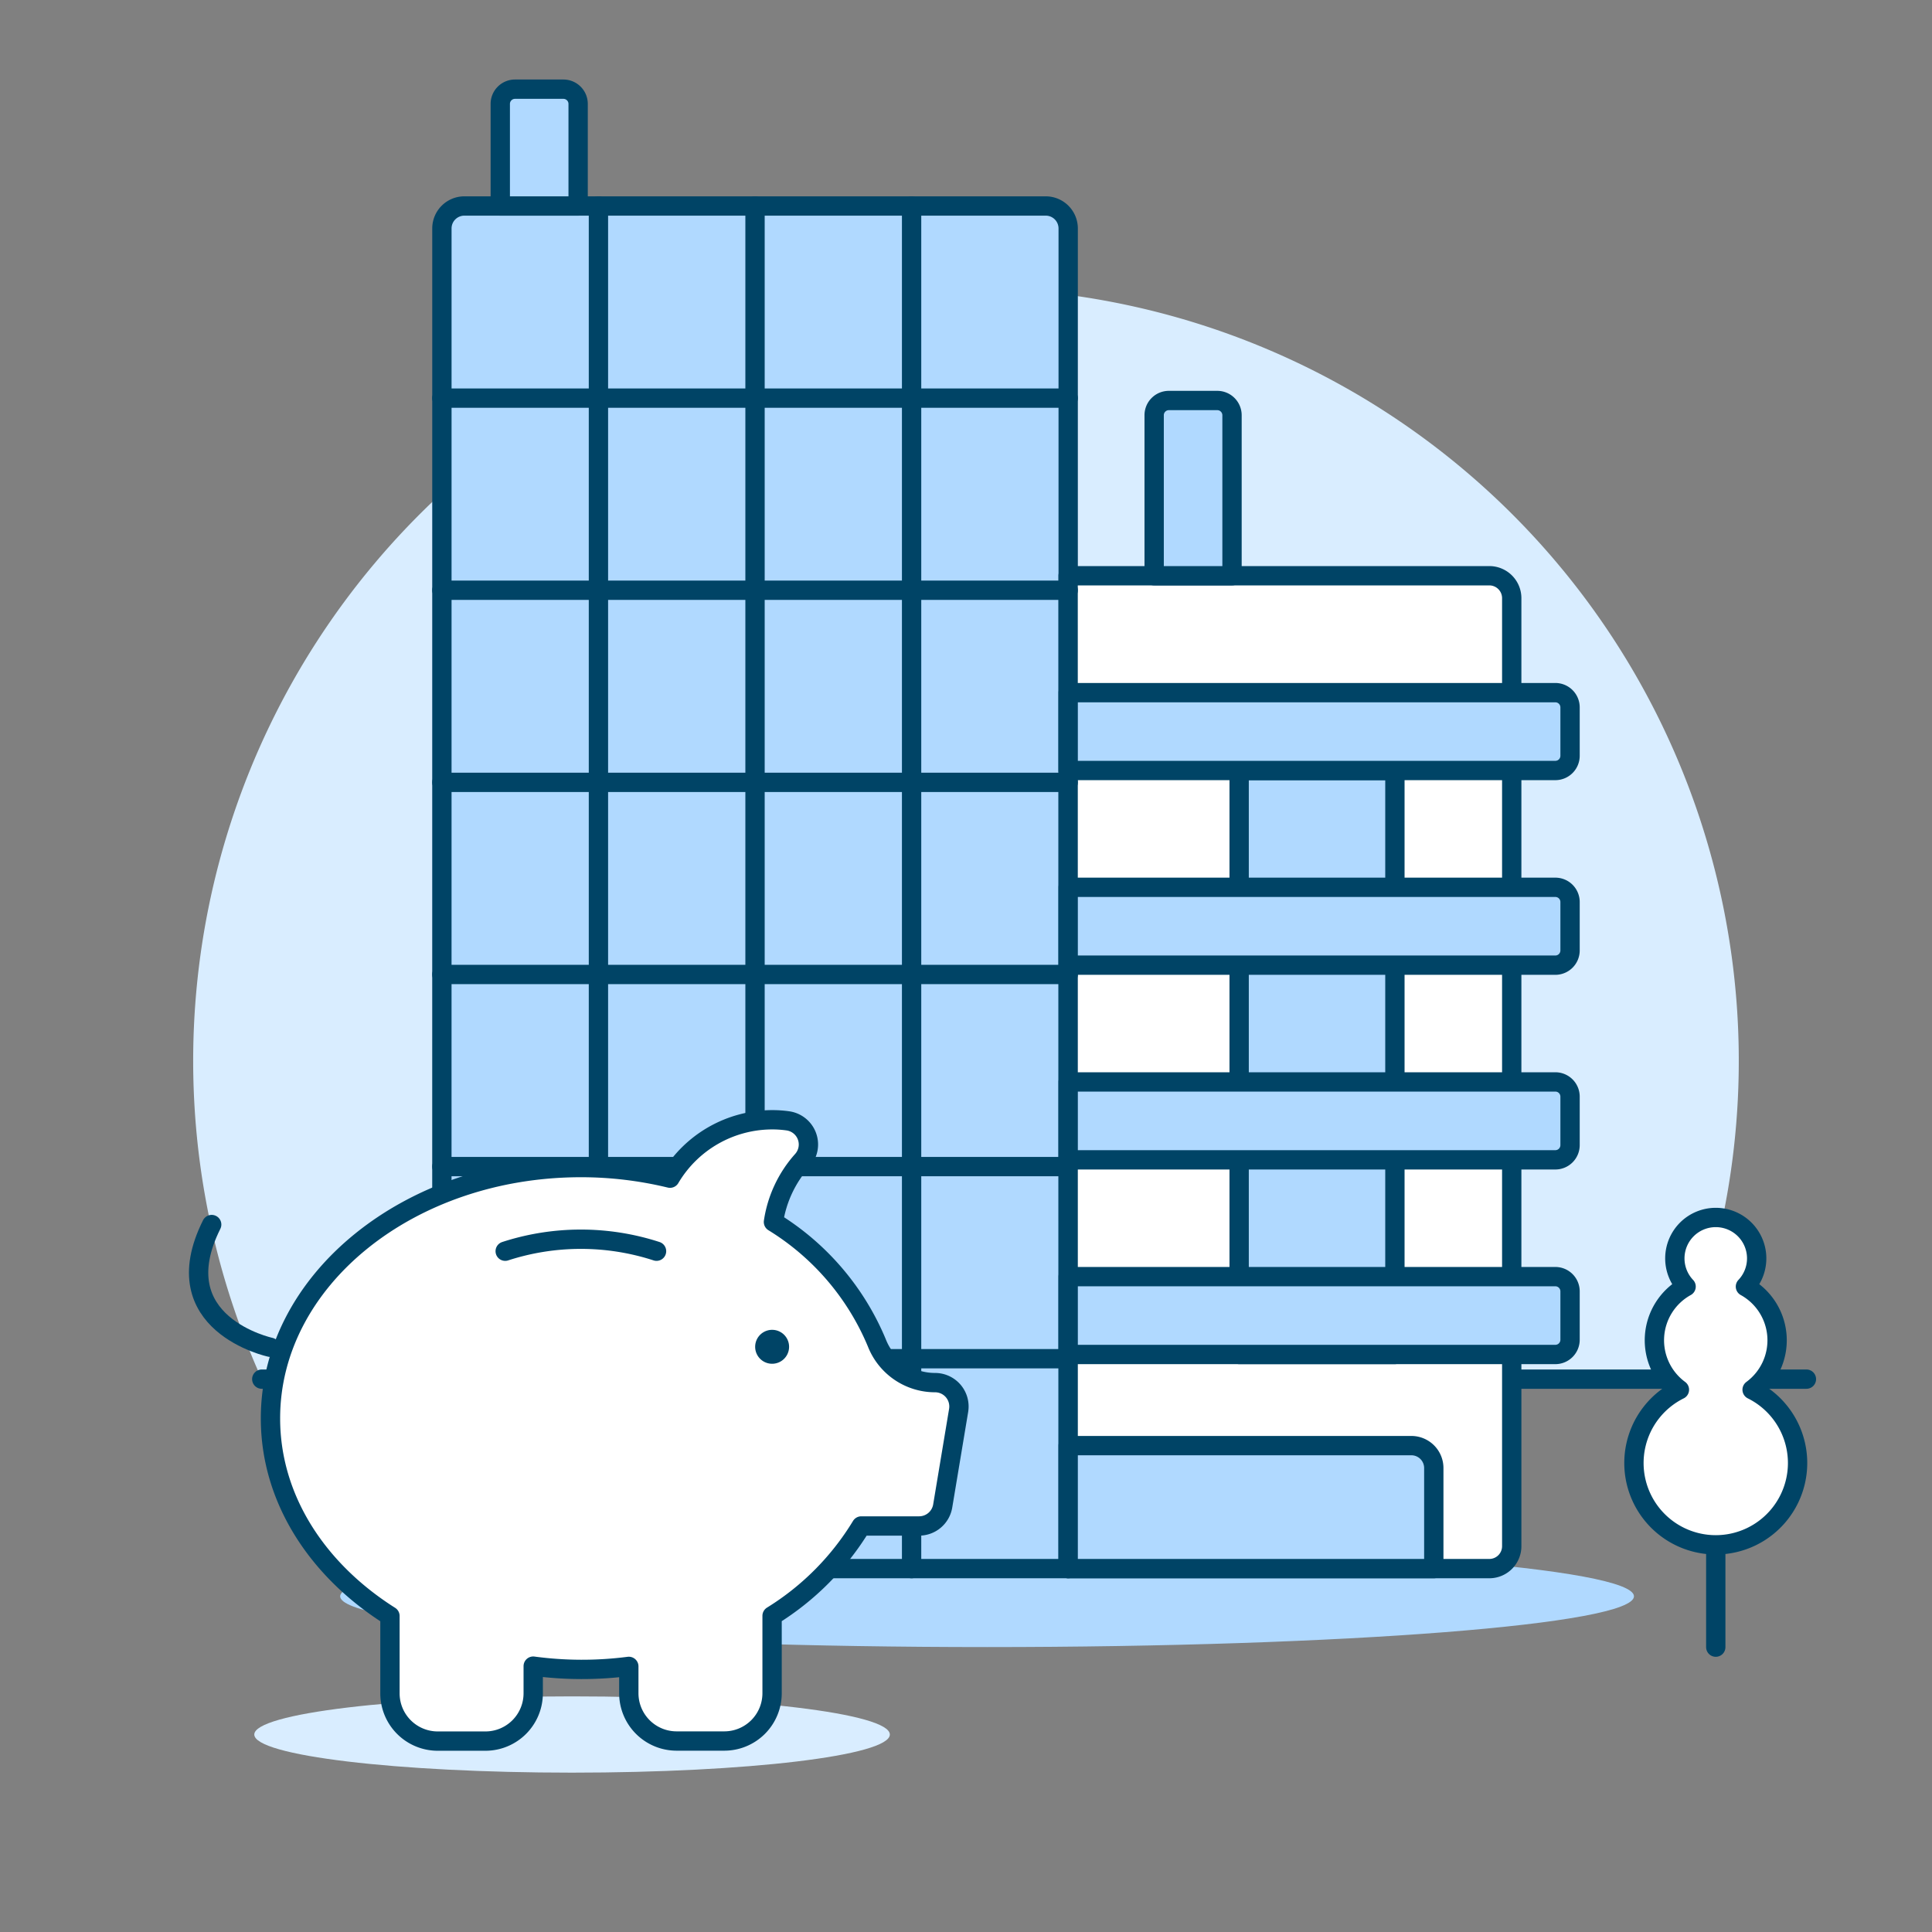 <svg xmlns="http://www.w3.org/2000/svg" viewBox="0 0 100 100"><rect x="0" y="0" width="100" height="100" fill="#808080" stroke="none"/><title>budget-corporate</title><path d="M13.162,89.778c0,1.09,7.359,1.974,16.443,1.974s16.45-.883,16.453-1.973h0c0-1.091-7.361-1.975-16.445-1.975s-16.449.884-16.451,1.974h0" fill="#d9edff"/><path d="M86.449,71.384a40,40,0,1,0-72.9,0Z" fill="#d9edff"/><path d="M13.549,71.384H89" fill="none" stroke="#046" stroke-linecap="round" stroke-linejoin="round"/><path d="M91,71.384h2.5" fill="none" stroke="#046" stroke-linecap="round" stroke-linejoin="round"/><path d="M17.606,82.624c0,1.451,14.991,2.628,33.484,2.628s33.484-1.177,33.484-2.628S69.586,80,51.093,80s-33.485,1.176-33.487,2.627Z" fill="#b0d9ff"/><path d="M22.871,80.034a1.16,1.16,0,0,0,1.158,1.157h31.26V11.819a1.162,1.162,0,0,0-1.158-1.157h-30.1a1.162,1.162,0,0,0-1.158,1.157Z" fill="#b0d9ff"/><path d="M22.871,80.034a1.16,1.16,0,0,0,1.158,1.157h31.26V11.819a1.162,1.162,0,0,0-1.158-1.157h-30.1a1.162,1.162,0,0,0-1.158,1.157Z" fill="none" stroke="#046" stroke-linecap="round" stroke-linejoin="round"/><path d="M55.289,81.191h21.8a1.16,1.16,0,0,0,1.158-1.157V30.955A1.161,1.161,0,0,0,77.086,29.8h-21.8Z" fill="#fff"/><path d="M55.289,81.191h21.8a1.16,1.16,0,0,0,1.158-1.157V30.955A1.161,1.161,0,0,0,77.086,29.8h-21.8Z" fill="none" stroke="#046" stroke-linecap="round" stroke-linejoin="round"/><path d="M60.5,20.73h2.507a.763.763,0,0,1,.762.761V29.8h-4.03V21.491a.761.761,0,0,1,.761-.761Z" fill="#b0d9ff" stroke="#046" stroke-linecap="round" stroke-linejoin="round"/><path d="M26.656,4.616h2.506a.762.762,0,0,1,.762.762v5.284h-4.03V5.378A.762.762,0,0,1,26.656,4.616Z" fill="#b0d9ff" stroke="#046" stroke-linecap="round" stroke-linejoin="round"/><path d="M64.138,39.881H72.2V70.108H64.138Z" fill="#b0d9ff" stroke="#046" stroke-linecap="round" stroke-linejoin="round"/><path d="M55.289,39.881H80.505a.763.763,0,0,0,.761-.762V36.613a.763.763,0,0,0-.761-.762H55.289Z" fill="#b0d9ff" stroke="#046" stroke-linecap="round" stroke-linejoin="round"/><path d="M55.289,49.957H80.505a.763.763,0,0,0,.761-.762V46.688a.761.761,0,0,0-.761-.761H55.289Z" fill="#b0d9ff" stroke="#046" stroke-linecap="round" stroke-linejoin="round"/><path d="M55.289,60.033H80.505a.763.763,0,0,0,.761-.762V56.764a.762.762,0,0,0-.76-.764H55.289Z" fill="#b0d9ff" stroke="#046" stroke-linecap="round" stroke-linejoin="round"/><path d="M55.289,70.108H80.505a.763.763,0,0,0,.761-.762V66.84a.763.763,0,0,0-.761-.762H55.289Z" fill="#b0d9ff" stroke="#046" stroke-linecap="round" stroke-linejoin="round"/><path d="M55.289,81.191H74.213V75.982a1.161,1.161,0,0,0-1.157-1.157H55.289Z" fill="#b0d9ff" stroke="#046" stroke-linecap="round" stroke-linejoin="round"/><path d="M30.975,10.662V81.191" fill="none" stroke="#046" stroke-linecap="round" stroke-linejoin="round"/><path d="M39.08,10.662V81.191" fill="none" stroke="#046" stroke-linecap="round" stroke-linejoin="round"/><path d="M47.184,10.662V81.191" fill="none" stroke="#046" stroke-linecap="round" stroke-linejoin="round"/><path d="M22.871,20.606H55.289" fill="none" stroke="#046" stroke-linecap="round" stroke-linejoin="round"/><path d="M22.871,30.55H55.289" fill="none" stroke="#046" stroke-linecap="round" stroke-linejoin="round"/><path d="M22.871,40.494H55.289" fill="none" stroke="#046" stroke-linecap="round" stroke-linejoin="round"/><path d="M22.871,50.439H55.289" fill="none" stroke="#046" stroke-linecap="round" stroke-linejoin="round"/><path d="M22.871,60.383H55.289" fill="none" stroke="#046" stroke-linecap="round" stroke-linejoin="round"/><path d="M22.871,70.327H55.289" fill="none" stroke="#046" stroke-linecap="round" stroke-linejoin="round"/><path d="M90.689,71.931a3.176,3.176,0,0,0-.346-5.338,2.118,2.118,0,1,0-3.071,0,3.175,3.175,0,0,0-.346,5.338,4.235,4.235,0,1,0,3.763,0Z" fill="#fff" stroke="#046" stroke-linecap="round" stroke-linejoin="round"/><path d="M88.808,80v5.256" fill="none" stroke="#046" stroke-linecap="round" stroke-linejoin="round"/><path d="M10.957,63.382c-2.577,5.153,3.035,6.353,3.035,6.353" fill="none" stroke="#046" stroke-linecap="round" stroke-linejoin="round"/><path d="M14,73.42c0,4.155,2.423,7.845,6.184,10.223v4a2.473,2.473,0,0,0,2.47,2.476h2.472a2.474,2.474,0,0,0,2.473-2.474V86.239a18.885,18.885,0,0,0,4.948.013v1.389a2.474,2.474,0,0,0,2.473,2.474H37.49a2.474,2.474,0,0,0,2.473-2.474V83.635a14.011,14.011,0,0,0,4.616-4.651h2.994a1.238,1.238,0,0,0,1.221-1.032l.824-4.947a1.279,1.279,0,0,0,.017-.2A1.236,1.236,0,0,0,48.4,71.564a3.235,3.235,0,0,1-3.014-2.055,13.374,13.374,0,0,0-5.352-6.26,6.12,6.12,0,0,1,1.494-3.186,1.235,1.235,0,0,0-.75-2.048,5.776,5.776,0,0,0-.811-.056,6.156,6.156,0,0,0-5.288,3.023,19.592,19.592,0,0,0-4.607-.549C21.191,60.433,13.992,66.247,14,73.42Z" fill="#fff" stroke="#046" stroke-linecap="round" stroke-linejoin="round"/><path d="M26.149,64.762a12.683,12.683,0,0,1,7.833,0" fill="none" stroke="#046" stroke-linecap="round" stroke-linejoin="round"/><path d="M40.843,69.71a.878.878,0,1,0-1.756,0h0a.878.878,0,1,0,1.756,0Z" fill="#046"/></svg>
